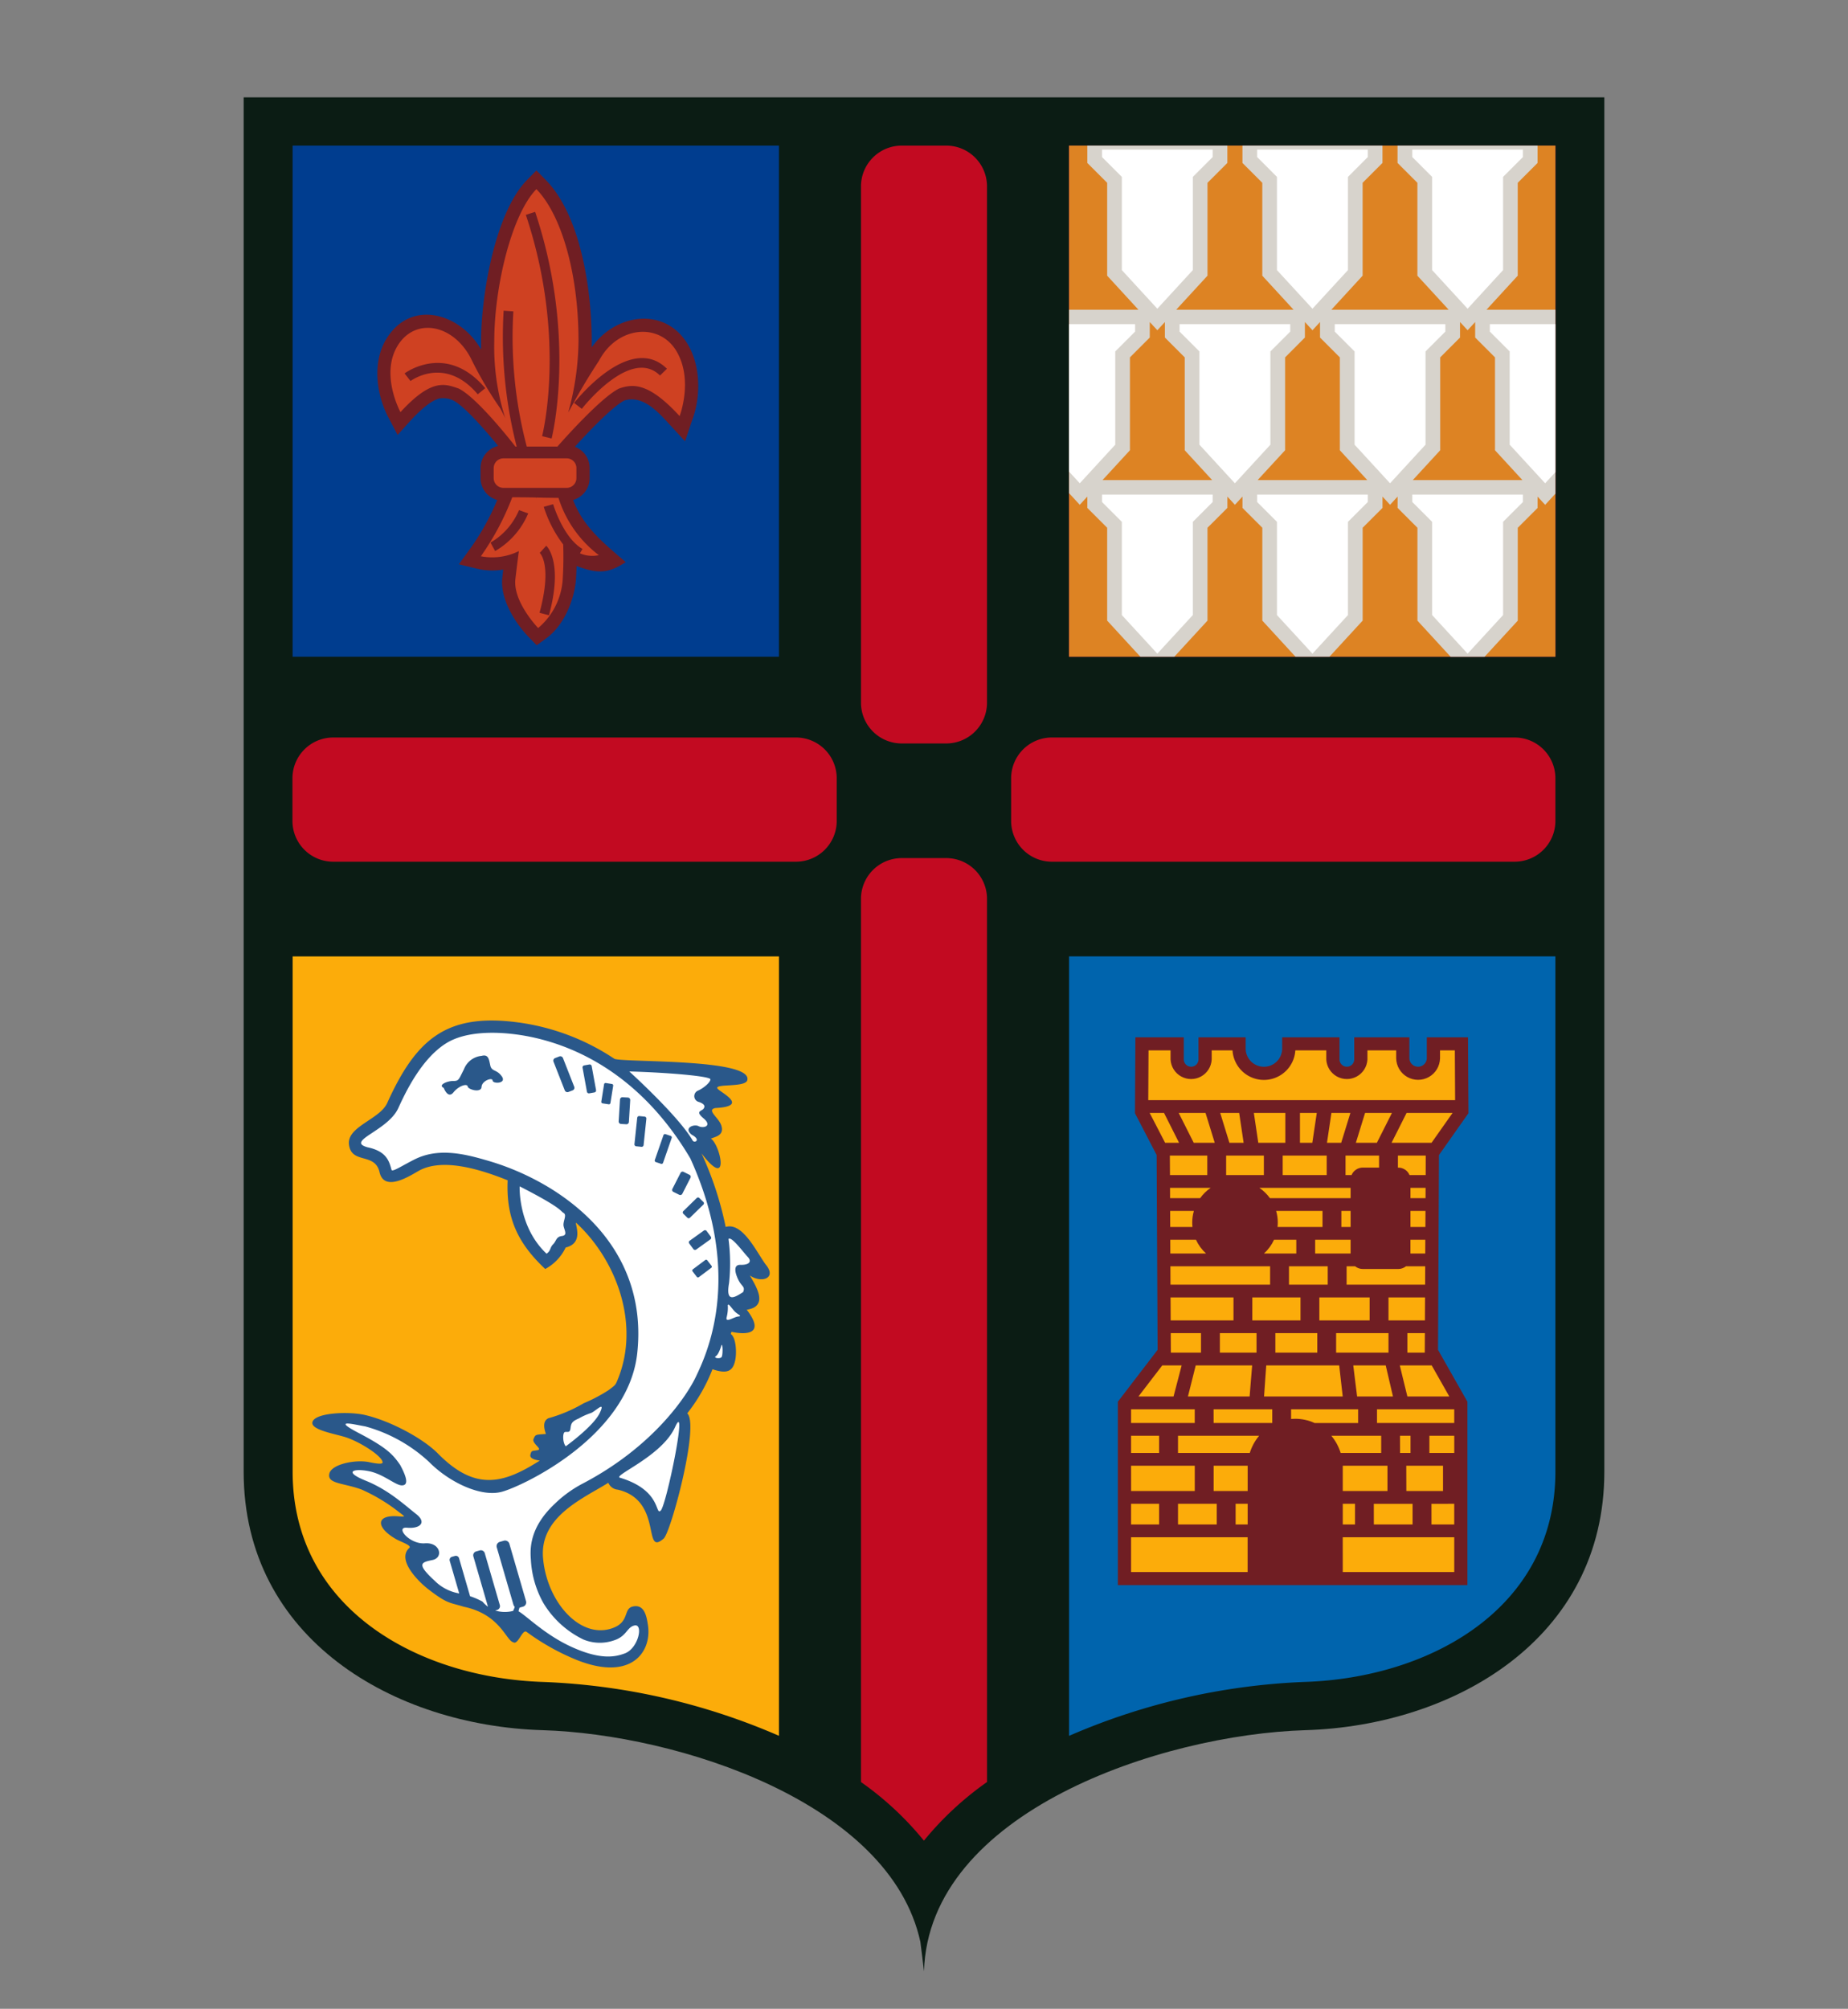 <svg xmlns="http://www.w3.org/2000/svg" xmlns:xlink="http://www.w3.org/1999/xlink" width="323" height="351" viewBox="0 0 323 351">
  <rect x="0" y="0" width="323" height="351" fill="#808080" stroke="none"/>
  <defs>
    <clipPath id="clip-path">
      <path id="Path_60" data-name="Path 60" d="M162.5,241.189H182.87v-6.084H162.5Zm37,0h19.484v-6.084H199.494Zm-37-8.314h4.9v-3.612h-4.9Zm8.2,0h6.774v-3.612h-6.774Zm10.071,0h2.106v-3.612h-2.106Zm18.73,0h2.14v-3.612h-2.14Zm5.432,0H211.7v-3.612h-6.774Zm10.071,0h3.978v-3.612H215Zm-52.5-5.844h11.127V222.61H162.5Zm14.425-4.419v4.419h5.95v-4.15l0-.268Zm22.57,0,0,.268v4.15h7.814v-4.419Zm11.114,4.419h6.408V222.61H210.6ZM162.5,220.382h4.9v-3.008h-4.9Zm8.2-3.008v3.008h12.547a8.6,8.6,0,0,1,1.633-3.008Zm26.8,0a8.592,8.592,0,0,1,1.631,3.008h7.084v-3.008Zm12.012,3.008h1.83v-3.008H209.5Zm5.128,0h4.346v-3.008h-4.346ZM162.5,215.145h11.127v-2.4H162.5Zm14.425,0h10.251v-2.4H176.92Zm13.543-2.4v1.694c.238-.019.477-.033.719-.033a8.057,8.057,0,0,1,3.39.743h7.609v-2.4Zm15.015,2.4h13.5v-2.4h-13.5Zm-37.534-10.062-4.162,5.427h6.137l.686-2.633.728-2.794Zm5.85,0-.7,2.794-.661,2.633H183.22l.211-2.633.232-2.794Zm12.327,0-.2,2.794-.184,2.633h13.75l-.3-2.633-.316-2.794Zm15.21,0,.343,2.794.33,2.633h6.266l-.615-2.633-.65-2.794Zm8.132,0,.68,2.794c.211.87.423,1.749.646,2.633h7.329l-3.079-5.427Zm-40.034-5.641.019,3.411h5.269v-3.411Zm8.586,3.411h6.406v-3.411h-6.406Zm9.7,0h7.324v-3.411h-7.324Zm10.619,0h9.153v-3.411h-9.153Zm12.451-3.411v3.411h3.041l.019-3.411ZM169.4,193.2l.021,4.014H180.4V193.2Zm14.289,4.014h8.423V193.2H183.69Zm11.717,0h8.787V193.2h-8.787Zm12.085-4.014v4.014h6.367l.019-4.014Zm-38.118-5.44.015,3.208H186.8v-3.208Zm20.725,3.208h6.774v-3.208H190.1Zm20.451-3.208a2.132,2.132,0,0,1-1.345.473H203a2.133,2.133,0,0,1-1.347-.473h-1.481v3.208h13.723l.013-3.208Zm-41.2-4.635.012,2.4H175.6a7.336,7.336,0,0,1-1.755-2.4Zm18.136,0a7.389,7.389,0,0,1-1.755,2.4h5.647v-2.4Zm7.189,2.4h6.195v-2.4h-6.195Zm16.653-2.4v2.4h2.587l.012-2.4Zm-42-5.038.013,2.807h3.892a6.987,6.987,0,0,1-.044-.782,7.3,7.3,0,0,1,.287-2.025Zm18.527,0a7.156,7.156,0,0,1,.286,2.025,6.576,6.576,0,0,1-.042.782h7.86v-2.807Zm11.4,2.807h1.617v-2.805h-1.617Zm12.078-2.807v2.807h2.61l.015-2.807Zm-42.023-4.03.008,1.8h5.25a7.462,7.462,0,0,1,1.841-1.8Zm15.617,0a7.47,7.47,0,0,1,1.843,1.8h14.1v-1.8Zm26.407,0v1.8h2.635l.008-1.8Zm-42.054-5.643.019,3.413h6.523V168.41Zm9.836,3.413h6.594v-3.411h-6.594Zm9.887,0h7.691v-3.411H189Zm10.983-3.413v3.413h1.046A2.128,2.128,0,0,1,203,170.515h2.847V168.41Zm9.155,0v2.106h.067a2.122,2.122,0,0,1,1.964,1.307h2.819L214,168.41Zm-43.393-7.452,2.706,5.223h2.435l-2.631-5.223Zm5.074,0,2.631,5.223h3.671l-1.61-5.223Zm7.257,0,1.61,5.223h2.485l-.78-5.223Zm5.881,0,.776,5.223h4.725v-5.223Zm8.059,0v5.223h2.16l.78-5.223Zm5.5,0-.778,5.223h2.485l1.61-5.223Zm5.881,0-1.61,5.223h3.671l2.635-5.223Zm7.257,0-2.631,5.223h6.988l3.679-5.223Zm5.844-10.932v1.38a3.834,3.834,0,0,1-7.667,0v-1.38h-5.024v1.613a3.6,3.6,0,0,1-7.189,0v-1.613h-5.411a5.5,5.5,0,0,1-10.98,0H176.59v1.613a3.6,3.6,0,0,1-7.189,0v-1.613h-3.852l-.048,8.7h53.635l-.048-8.7Z" transform="translate(-162.495 -150.026)" fill="none"/>
    </clipPath>
    <linearGradient id="linear-gradient" x1="-2.81" y1="3.854" x2="-2.791" y2="3.854" gradientUnits="objectBoundingBox">
      <stop offset="0" stop-color="#6f1e23"/>
      <stop offset="1" stop-color="#fcac0a"/>
    </linearGradient>
    <clipPath id="clip-favicon">
      <rect width="323" height="351"/>
    </clipPath>
  </defs>
  <g id="favicon" clip-path="url(#clip-favicon)">
    <path id="Path_52" data-name="Path 52" d="M81.551,63.125V303.25c0,29.3,26.345,44.4,52.24,45.183,23.611.713,60.723,12.618,66.038,36.984.22,1.7.435,3.411.632,5.162.82-27.853,41.452-41.385,66.673-42.146,25.895-.782,52.242-15.881,52.242-45.183V63.125Z" transform="translate(-38.964 -46.115)" fill="#0b1c14" fill-rule="evenodd"/>
    <path id="Path_53" data-name="Path 53" d="M93.159,121.5h80.814a7.122,7.122,0,0,1,7.155,7.051v7.6a7.123,7.123,0,0,1-7.155,7.053H93.159A7.125,7.125,0,0,1,86,136.153v-7.6a7.123,7.123,0,0,1,7.155-7.051" transform="translate(-34.884 7.364)" fill="#c20a21" fill-rule="evenodd"/>
    <path id="Path_54" data-name="Path 54" d="M158.713,121.5h80.816a7.124,7.124,0,0,1,7.155,7.051v7.6a7.126,7.126,0,0,1-7.155,7.053H158.713a7.123,7.123,0,0,1-7.155-7.053v-7.6a7.122,7.122,0,0,1,7.155-7.051" transform="translate(25.174 7.364)" fill="#c20a21" fill-rule="evenodd"/>
    <path id="Path_55" data-name="Path 55" d="M137.861,164.938V74.577a7.124,7.124,0,0,1,7.153-7.051h7.718a7.124,7.124,0,0,1,7.155,7.051v90.36a7.126,7.126,0,0,1-7.155,7.053h-7.718a7.127,7.127,0,0,1-7.153-7.053" transform="translate(12.625 -42.083)" fill="#c20a21" fill-rule="evenodd"/>
    <path id="Path_56" data-name="Path 56" d="M171.021,277.649V141.46h-85v90.025c0,24.025,22.057,36.095,43.947,36.758a114.243,114.243,0,0,1,41.058,9.406" transform="translate(-34.873 25.653)" fill="#fcac0a" fill-rule="evenodd"/>
    <path id="Path_57" data-name="Path 57" d="M156.841,141.459v136.2a114.394,114.394,0,0,1,41.056-9.42c21.89-.663,43.947-12.733,43.947-36.758V141.459Z" transform="translate(30.014 25.652)" fill="#0064ad" fill-rule="evenodd"/>
    <rect id="Rectangle_6" data-name="Rectangle 6" width="85.001" height="89.31" transform="translate(51.143 25.443)" fill="#003d8f"/>
    <rect id="Rectangle_7" data-name="Rectangle 7" width="85.003" height="89.31" transform="translate(186.855 25.443)" fill="#e0007a"/>
    <path id="Path_58" data-name="Path 58" d="M159.889,139.547a7.127,7.127,0,0,0-7.157-7.051h-7.718a7.123,7.123,0,0,0-7.153,7.051V293.94a54.76,54.76,0,0,1,11,10.244,55.084,55.084,0,0,1,11.031-10.248Z" transform="translate(12.625 17.44)" fill="#c20a21" fill-rule="evenodd"/>
    <path id="Path_59" data-name="Path 59" d="M222.391,244.555h-61.1v-32.04l6.95-9.067-.169-34.039-3.79-7.31.075-13.26h8.458v3.888a1.286,1.286,0,0,0,2.571,0v-3.888h8.247v2.014a3.19,3.19,0,0,0,6.379,0v-2.014h10.021v3.888a1.286,1.286,0,0,0,2.571,0v-3.888h9.64v3.654a1.524,1.524,0,0,0,3.047,0v-3.654h7.2l.079,13.26-5.151,7.31-.169,34.039,5.143,9.067Z" transform="translate(34.09 32.413)" fill="#701e23" fill-rule="evenodd"/>
    <g id="Group_14" data-name="Group 14" transform="translate(197.689 183.526)" clip-path="url(#clip-path)">
      <rect id="Rectangle_9" data-name="Rectangle 9" width="102.627" height="78.096" transform="matrix(0.256, -0.967, 0.967, 0.256, -22.565, 85.186)" fill="url(#linear-gradient)"/>
    </g>
    <rect id="Rectangle_10" data-name="Rectangle 10" width="85.003" height="89.31" transform="translate(186.855 25.443)" fill="#dd8323"/>
    <path id="Path_61" data-name="Path 61" d="M170.946,98.354v2.708l-3.464,3.468v16.228l-4.794,5.212h19.162l-4.794-5.212V104.53l-3.466-3.468V98.354l-1.32,1.435Zm27.116,0v2.708L194.6,104.53v16.228L189.8,125.97h19.162l-4.794-5.212V104.53l-3.464-3.468V98.354l-1.322,1.435Zm27.114,0v2.708l-3.464,3.468v16.228l-4.794,5.212h19.162l-4.794-5.212V104.53l-3.466-3.468V98.354l-1.32,1.435ZM181.036,134.3v16.226l-5.8,6.308H169.3l-5.8-6.308V134.3l-3.47-3.47v-1.976l-1.32,1.435-1.868-2.031V96.2h12.122L163.5,90.254V74.027l-3.47-3.47V67.525h24.477v3.031l-3.47,3.47V90.254L175.568,96.2h20.511l-5.465-5.942V74.027l-3.468-3.47V67.525H211.62v3.031l-3.47,3.47V90.254L202.687,96.2h20.5l-5.465-5.942V74.027l-3.468-3.47V67.525h24.475v3.031l-3.468,3.47V90.254L229.8,96.2h12.043v32.151l-1.788,1.945-1.322-1.435v1.976l-3.468,3.47v16.226l-5.8,6.308h-5.934l-5.8-6.308V134.3l-3.468-3.47v-1.976l-1.318,1.435-1.32-1.435v1.976l-3.47,3.47v16.226l-5.8,6.308h-5.936l-5.8-6.308V134.3l-3.468-3.47v-1.976l-1.322,1.435-1.316-1.435v1.976Z" transform="translate(30.014 -42.084)" fill="#d7d3cc" fill-rule="evenodd"/>
    <path id="Path_62" data-name="Path 62" d="M206.737,98.392h15.872v1.3l-3.464,3.468v16.289l-6.2,6.745-6.2-6.745V103.158l-3.468-3.468v-1.3Zm27.116,0h7.992v25.853l-1.79,1.947-6.2-6.745V103.158l-3.468-3.468v-1.3Zm-77.012,0h11.541v1.3l-3.468,3.468v16.289l-6.2,6.745-1.87-2.033Zm9.224,29.771H181.94v1.3l-3.466,3.466v16.289l-6.206,6.745-6.2-6.745V132.929l-3.468-3.466v-1.3Zm27.112,0h15.877v1.3l-3.464,3.466v16.289l-6.206,6.745-6.206-6.745V132.929l-3.464-3.466v-1.3Zm27.119,0h15.873v1.3l-3.468,3.466v16.289l-6.2,6.745-6.2-6.745V132.929l-3.468-3.466v-1.3ZM166.064,67.891H181.94v1.3l-3.466,3.468V88.942l-6.206,6.749-6.2-6.749V72.655L162.6,69.186v-1.3Zm27.112,0h15.877v1.3l-3.464,3.468V88.942l-6.206,6.749-6.206-6.749V72.655l-3.464-3.468v-1.3Zm27.119,0h15.873v1.3L232.7,72.655V88.942l-6.2,6.749-6.2-6.749V72.655l-3.468-3.468v-1.3Zm-40.672,30.5H195.5v1.3l-3.468,3.468v16.289l-6.206,6.745-6.2-6.745V103.158l-3.47-3.468v-1.3Z" transform="translate(30.013 -41.748)" fill="#fff" fill-rule="evenodd"/>
    <path id="Path_65" data-name="Path 65" d="M114.863,117.928c-2.163-2.654-5.863-6.927-7.835-7.944a4.133,4.133,0,0,0-2.435-.356c-1.757.443-3.93,2.656-5.089,3.917L97.284,116l-1.627-3.093c-2.1-4.024-2.794-9.55-.4-13.568,4.269-7.17,12.94-4.67,16.634,1.753-.01-.494-.015-.994-.015-1.5,0-7.86,2.42-22.408,8.011-28.112l1.659-1.694,1.663,1.694c6.237,6.367,8.01,19.675,8.01,28.112,0,.377-.006.759-.017,1.134,4.079-5.892,12.8-7.27,16.814-.533,2.257,3.792,2.292,9.188.745,13.266l-1.236,3.654-2.654-2.888c-2.014-2.194-4.7-5.239-7.95-4.24-2.1,1.085-6.216,5.4-8.655,8.09a3.968,3.968,0,0,1,2.587,3.7v1.792a3.976,3.976,0,0,1-2.89,3.8c1.784,4.783,5.488,7.634,9.192,10.867-2.8,1.794-4.591,2.215-8.59.665-.019.709-.048,1.426-.092,2.137-.236,3.731-2.087,8.255-5.246,10.537l-1.634,1.178-1.4-1.441c-2.472-2.547-5.036-6.77-4.6-10.422.054-.446.105-.9.157-1.36a11.653,11.653,0,0,1-4.455-.121l-3.3-.8,1.976-2.731a42.231,42.231,0,0,0,4.725-8.5,3.976,3.976,0,0,1-2.913-3.805v-1.792a3.982,3.982,0,0,1,3.089-3.853" transform="translate(-27.792 -40.007)" fill="#701e23" fill-rule="evenodd"/>
    <path id="Path_66" data-name="Path 66" d="M112.429,133.248a11.854,11.854,0,0,0,4.98-5.672l1.606.575a13.729,13.729,0,0,1-5.777,6.578Zm9.74.55c.008.008,3.047,2.681.479,12.152l-1.65-.435c2.294-8.469.04-10.455.036-10.46Zm-7.477-15.266h11.045a1.7,1.7,0,0,1,1.705,1.682v1.794a1.7,1.7,0,0,1-1.705,1.68H114.692a1.7,1.7,0,0,1-1.705-1.68v-1.794a1.7,1.7,0,0,1,1.705-1.682m12.346-9.682c.029-.033,9.694-12.442,16.228-5.975l-1.211,1.184c-5.153-5.1-13.643,5.787-13.666,5.821Zm-5.591,5.8c.013-.052,4.377-17.04-2.842-38.666l1.625-.521c7.37,22.088,2.888,39.544,2.876,39.6ZM97.41,103.693c.019-.015,7.283-5.5,14.1,2.575l-1.311,1.073c-5.77-6.831-11.733-2.33-11.75-2.319Zm48.073,7.444s2.441-6.31-.561-11.351-10.338-4.361-13.52,1.669c-3.077,4.691-4.488,7.473-5.392,9.071a48.112,48.112,0,0,0,1.8-12.5c0-11.894-3.031-22.111-7.362-26.531-4.329,4.421-7.362,17.079-7.362,26.531A41.207,41.207,0,0,0,115,111.5q-.371-.785-.843-1.663A66.084,66.084,0,0,1,108.97,101c-3.183-6.032-9.822-7.113-12.823-2.071s.544,11.522.544,11.522c5.459-5.938,7.78-4.932,10.136-4.133,3.129,1.481,9.079,9.025,9.882,10.058l.033.09h.038l.021.027-.006-.027H117a77.226,77.226,0,0,1-2.276-23.735l1.7.121a75.183,75.183,0,0,0,2.34,23.615h5.315l-.006.067.059-.067h.011l.01-.027c.812-.925,7.624-8.627,10.78-10.121,2.359-.8,5.087-1.117,10.545,4.823m-34.738,24.5a46.733,46.733,0,0,0,5.488-10.305c2.349-.008,4.183.04,4.183.04v.174l.034-.174s1.514.054,3.865.061a20.158,20.158,0,0,0,7.051,10.008,5.388,5.388,0,0,1-3.3-.324l.448-.761c-3.386-1.945-5.128-7.8-5.131-7.818l-1.644.46a21.752,21.752,0,0,0,3.4,6.576c.046,1.393.069,3.482-.069,5.76a12.145,12.145,0,0,1-4.308,8.839s-4.449-4.585-3.976-8.581.609-4.863.609-4.863a10.479,10.479,0,0,1-6.647.906" transform="translate(-26.696 -38.442)" fill="#cf4122" fill-rule="evenodd"/>
    <path id="Path_67" data-name="Path 67" d="M153.35,215.944c2.177,2.066-2.878,20.785-4.12,21.869-3.752,3.282-.042-6.684-8.034-8.542a1.95,1.95,0,0,1-1.644-1.2c-4.4,2.75-12.039,5.906-11.413,13.16.651,7.523,6.249,13.927,11.723,12.373,3.564-1.01,2.19-3.5,3.951-3.909,1.991-.456,2.42,1.567,2.671,3.326.684,4.806-3.2,10.023-13.158,5.714a40.262,40.262,0,0,1-8.044-4.6c-.766-.586-1.489,2.378-2.365,1.794-1.251-.3-2.273-4.88-8.642-6.2-2.453-.776-2.765-.41-6.191-3.056-1.715-1.324-5.614-5.183-3.3-7.237.422-.429-1.508-1.046-2.324-1.512-3.61-2.064-3.66-4.405.651-3.966.611-.017,1.265.264-.042-.682a30.856,30.856,0,0,0-6.661-4.03c-3.183-1.169-6.026-.97-5.622-2.765.377-1.684,4.62-2.51,6.959-2.014,1.223.259,2.244.387,2.343.1.155-.97-3.507-3.4-6.157-4.359-1.822-.659-6.754-1.345-6.049-2.876s6.352-1.74,9.094-1.113c4.421,1.014,10.171,4.081,12.785,6.735,6.438,6.54,11.3,5.338,17.556,1.4l.257-.163c-.782-.105-1.84-.345-1.64-1.058s.211-.586,1.223-.753-1.012-1.169-.674-1.962.3-.747,2.16-.874c-.427-1.19-.514-2.305.441-2.755a25.645,25.645,0,0,0,6.149-2.608,28.254,28.254,0,0,0,4.3-2.255c1.326-.987,1.253-.906,1.69-1.977,3.863-9.495-.136-20.706-7.325-27.332-.088.582,1.3,3.6-1.807,4.346a8.276,8.276,0,0,1-3.572,3.754c-4.712-4.428-6.864-8.81-6.563-15.5-4.373-1.744-10.976-3.936-15.272-1.8-1.205.6-6.254,4.191-7.124.374-.8-3.491-4.917-1.328-5.34-4.827-.383-3.148,5.377-4.371,6.682-7.251,5.03-11.108,10.29-15.757,22.869-14.084a39.842,39.842,0,0,1,16.86,6.377c2.016.636,23.849-.048,23.224,3.631-.111,1.52-6.406.531-5.089,1.694.891.784,5.2,2.966-.475,3.256-1.684.31.533,1.667.989,3.006.611,1.8-1.025,2-1.8,2.34,1.684,1.148,3.4,9.2-1.646,2.579a58.412,58.412,0,0,1,4.225,12.857c2.951-.88,5.352,4.311,6.965,6.525,2.081,2.455-.722,3.359-2.736,1.951.935,1.709,3.459,5.39-.55,5.986,3.522,4.583-.575,4.323-2.662,3.859-.019.082-.1.3-.125.383.933.615,1.052,3.248.782,4.566-.391,1.909-1.366,2.489-3.978,1.592a30.085,30.085,0,0,1-4.4,7.693" transform="translate(-33.224 31.018)" fill="#2a588a" fill-rule="evenodd"/>
    <path id="Path_68" data-name="Path 68" d="M138.9,226.193c-1.734-.28,7.193-3.675,9.531-8.856s-1.52,13.72-2.514,14.588.176-3.531-7.017-5.731m17.65-23.2s-.437,1.583-.972,1.922.69.529.972.188.218-2.453,0-2.11m1.1-6.961a6.5,6.5,0,0,1-.19,2.064c-.289,1.111,1.186,0,2.02-.1s-.126-.284-.77-1.048-.927-1.238-1.06-.92m.125-11.576a32.444,32.444,0,0,1,.1,7.69c-.651,3.623,1.05,2.481,2.455,1.589.4-.945-.2-.943-.751-1.985s-1.154-2.826.3-2.778,2.056-.546,1.255-1.389-2.859-3.671-3.361-3.125m-17.341-29.277s8.55,7.739,11.039,12c.261.646,1.657,0-.132-.947-1.51-1.221.487-1.941,1.267-1.462.872.387,2.353-.086.828-1.374s-.393-1.247-.042-1.677.217-.862-.786-1.205a1.044,1.044,0,0,1-.176-1.977c.916-.389,2.181-1.42,2.181-1.979s-7.634-1.2-14.178-1.376m-19.16,20.074s-.318,7.046,4.7,11.765c.763-.5.571-1.071,1.144-1.636s.508-1.32,1.525-1.447.508-.881.318-1.7.636-1.949,0-2.326-.19-.818-7.691-4.656m-22.4-2.907c-.418-1.583-.924-3.234-4.2-3.92-3.905-1.1,3.589-2.855,5.4-6.856,1.389-3.064,4.122-8.613,8.276-11.263,3.38-2.158,8.546-2.1,12.357-1.592,8.709,1.161,21.25,6.157,30.4,21.654,9.483,20.875,2.606,34.681,1,38.1-1.5,3.2-7.32,12.193-19.84,18.736a20.985,20.985,0,0,0-4.856,3.52c-3.844,3.623-4.413,6.948-4.177,9.667a17.285,17.285,0,0,0,2.188,7.667,16.574,16.574,0,0,0,7.021,6.387,7.543,7.543,0,0,0,5.291.151c2.271-.709,2.282-2.349,3.641-2.617,1.552-.307.673,4.028-1.759,4.9-1.554.563-4.141,1.224-9.42-1.224-4.566-2.117-7.736-5.373-9.115-6.151a3.651,3.651,0,0,1,.18-.638l.6-.171a.769.769,0,0,0,.535-.952l-2.916-10.039a.787.787,0,0,0-.966-.531l-.7.2a.773.773,0,0,0-.538.954l2.918,10.037a.775.775,0,0,0,.222.356,3.687,3.687,0,0,1-.282.719,5.8,5.8,0,0,1-3.133-.073l.326-.092a.7.7,0,0,0,.485-.86l-2.635-9.069a.709.709,0,0,0-.874-.477l-.632.178a.7.7,0,0,0-.485.86l2.554,8.8a5.905,5.905,0,0,1-.966-.9,13.043,13.043,0,0,0-2.161-.935l-1.93-6.647a.582.582,0,0,0-.715-.391l-.517.146a.569.569,0,0,0-.395.705l1.656,5.7a7.993,7.993,0,0,1-4.323-2.25c-3.21-2.957-2.309-3.183-.343-3.591s1.357-3.123-1.336-2.918-5.279-2.928-3.106-2.723,3.543-.866,1.575-2.4-4.762-4.185-8.8-5.816-2.046-2.177.542-1.665,4.635,2.481,5.773,2.481.945-1.255-.3-3.564C99.1,222.06,98,220.9,93.132,218.35s-.724-1.46,1.14-1.154a26.766,26.766,0,0,1,11.179,6.224c3.417,3.466,9.006,6.222,12.733,5.2s22.047-9.675,23.638-24.182c1.318-12.01-4.21-21.911-14.864-28.639a45.076,45.076,0,0,0-11.782-5.183c-4.028-1.169-8.312-2.037-12.24-.08-2.207,1.1-3.991,2.319-4.062,1.813M108,158.043s.726,1.995,1.694.8,2.418-1.594,2.5-1.037,2.365,1.169,2.418.079,1.907-1.73,1.935-1.117,2.5.558,1.611-.719-1.772-.8-2.016-1.914-.322-1.995-1.531-1.677a3.666,3.666,0,0,0-3.064,2.315c-.968,1.914-.887,2.075-1.933,2.075s-2.662.719-1.613,1.2m45.465,24.933-2.476,1.778a.338.338,0,0,0-.077.477l.728.989a.356.356,0,0,0,.487.075l2.474-1.776a.339.339,0,0,0,.079-.479l-.728-.989a.356.356,0,0,0-.487-.075m-1.24-5.689-2.349,2.294a.315.315,0,0,0,0,.45l.707.7a.323.323,0,0,0,.456,0l2.351-2.294a.318.318,0,0,0,0-.45l-.709-.7a.325.325,0,0,0-.456,0M149.4,172.9l-1.433,2.805a.383.383,0,0,0,.172.517l1.035.512a.4.4,0,0,0,.525-.169l1.433-2.807a.384.384,0,0,0-.174-.519l-1.033-.512a.392.392,0,0,0-.525.172m-2.991-6.592-1.514,4.354a.276.276,0,0,0,.174.351l.91.307a.282.282,0,0,0,.358-.172l1.512-4.352a.279.279,0,0,0-.176-.353l-.906-.307a.285.285,0,0,0-.358.172m-4.587-3.035-.485,4.61a.341.341,0,0,0,.3.374l.922.094a.344.344,0,0,0,.377-.3l.485-4.608a.337.337,0,0,0-.3-.372l-.924-.094a.342.342,0,0,0-.376.3m-3.01-3.19-.232,3.813a.432.432,0,0,0,.408.454l.918.054a.432.432,0,0,0,.46-.4l.232-3.811a.434.434,0,0,0-.408-.458l-.918-.052a.433.433,0,0,0-.46.4m-2.784-2.66-.483,3.028a.264.264,0,0,0,.22.3l1.075.165a.268.268,0,0,0,.3-.22l.483-3.029a.263.263,0,0,0-.222-.3l-1.073-.169a.266.266,0,0,0-.3.22m-3.761-2.9.766,4.2a.353.353,0,0,0,.41.282l.9-.159a.35.35,0,0,0,.285-.4l-.766-4.2a.352.352,0,0,0-.41-.28l-.9.161a.347.347,0,0,0-.285.4m-5.076-1.056,1.97,5.018a.5.5,0,0,0,.638.278l.732-.278a.489.489,0,0,0,.282-.632l-1.968-5.015a.5.5,0,0,0-.638-.282l-.732.282a.484.484,0,0,0-.284.629m26.522,34.661-2.171,1.627a.249.249,0,0,0-.048.351l.747.968a.261.261,0,0,0,.356.046l2.165-1.627a.245.245,0,0,0,.05-.351l-.747-.968a.256.256,0,0,0-.353-.046M129.33,220.678s4.848-3.489,5.95-5.837-.881-.107-1.654.056a11.756,11.756,0,0,0-2.037.927c-1.157.491-1.322.818-1.433,1.746s-.717.435-1.046.655-.332,1.8.22,2.453" transform="translate(-30.446 32.037)" fill="#fff" fill-rule="evenodd"/>
  </g>
</svg>
